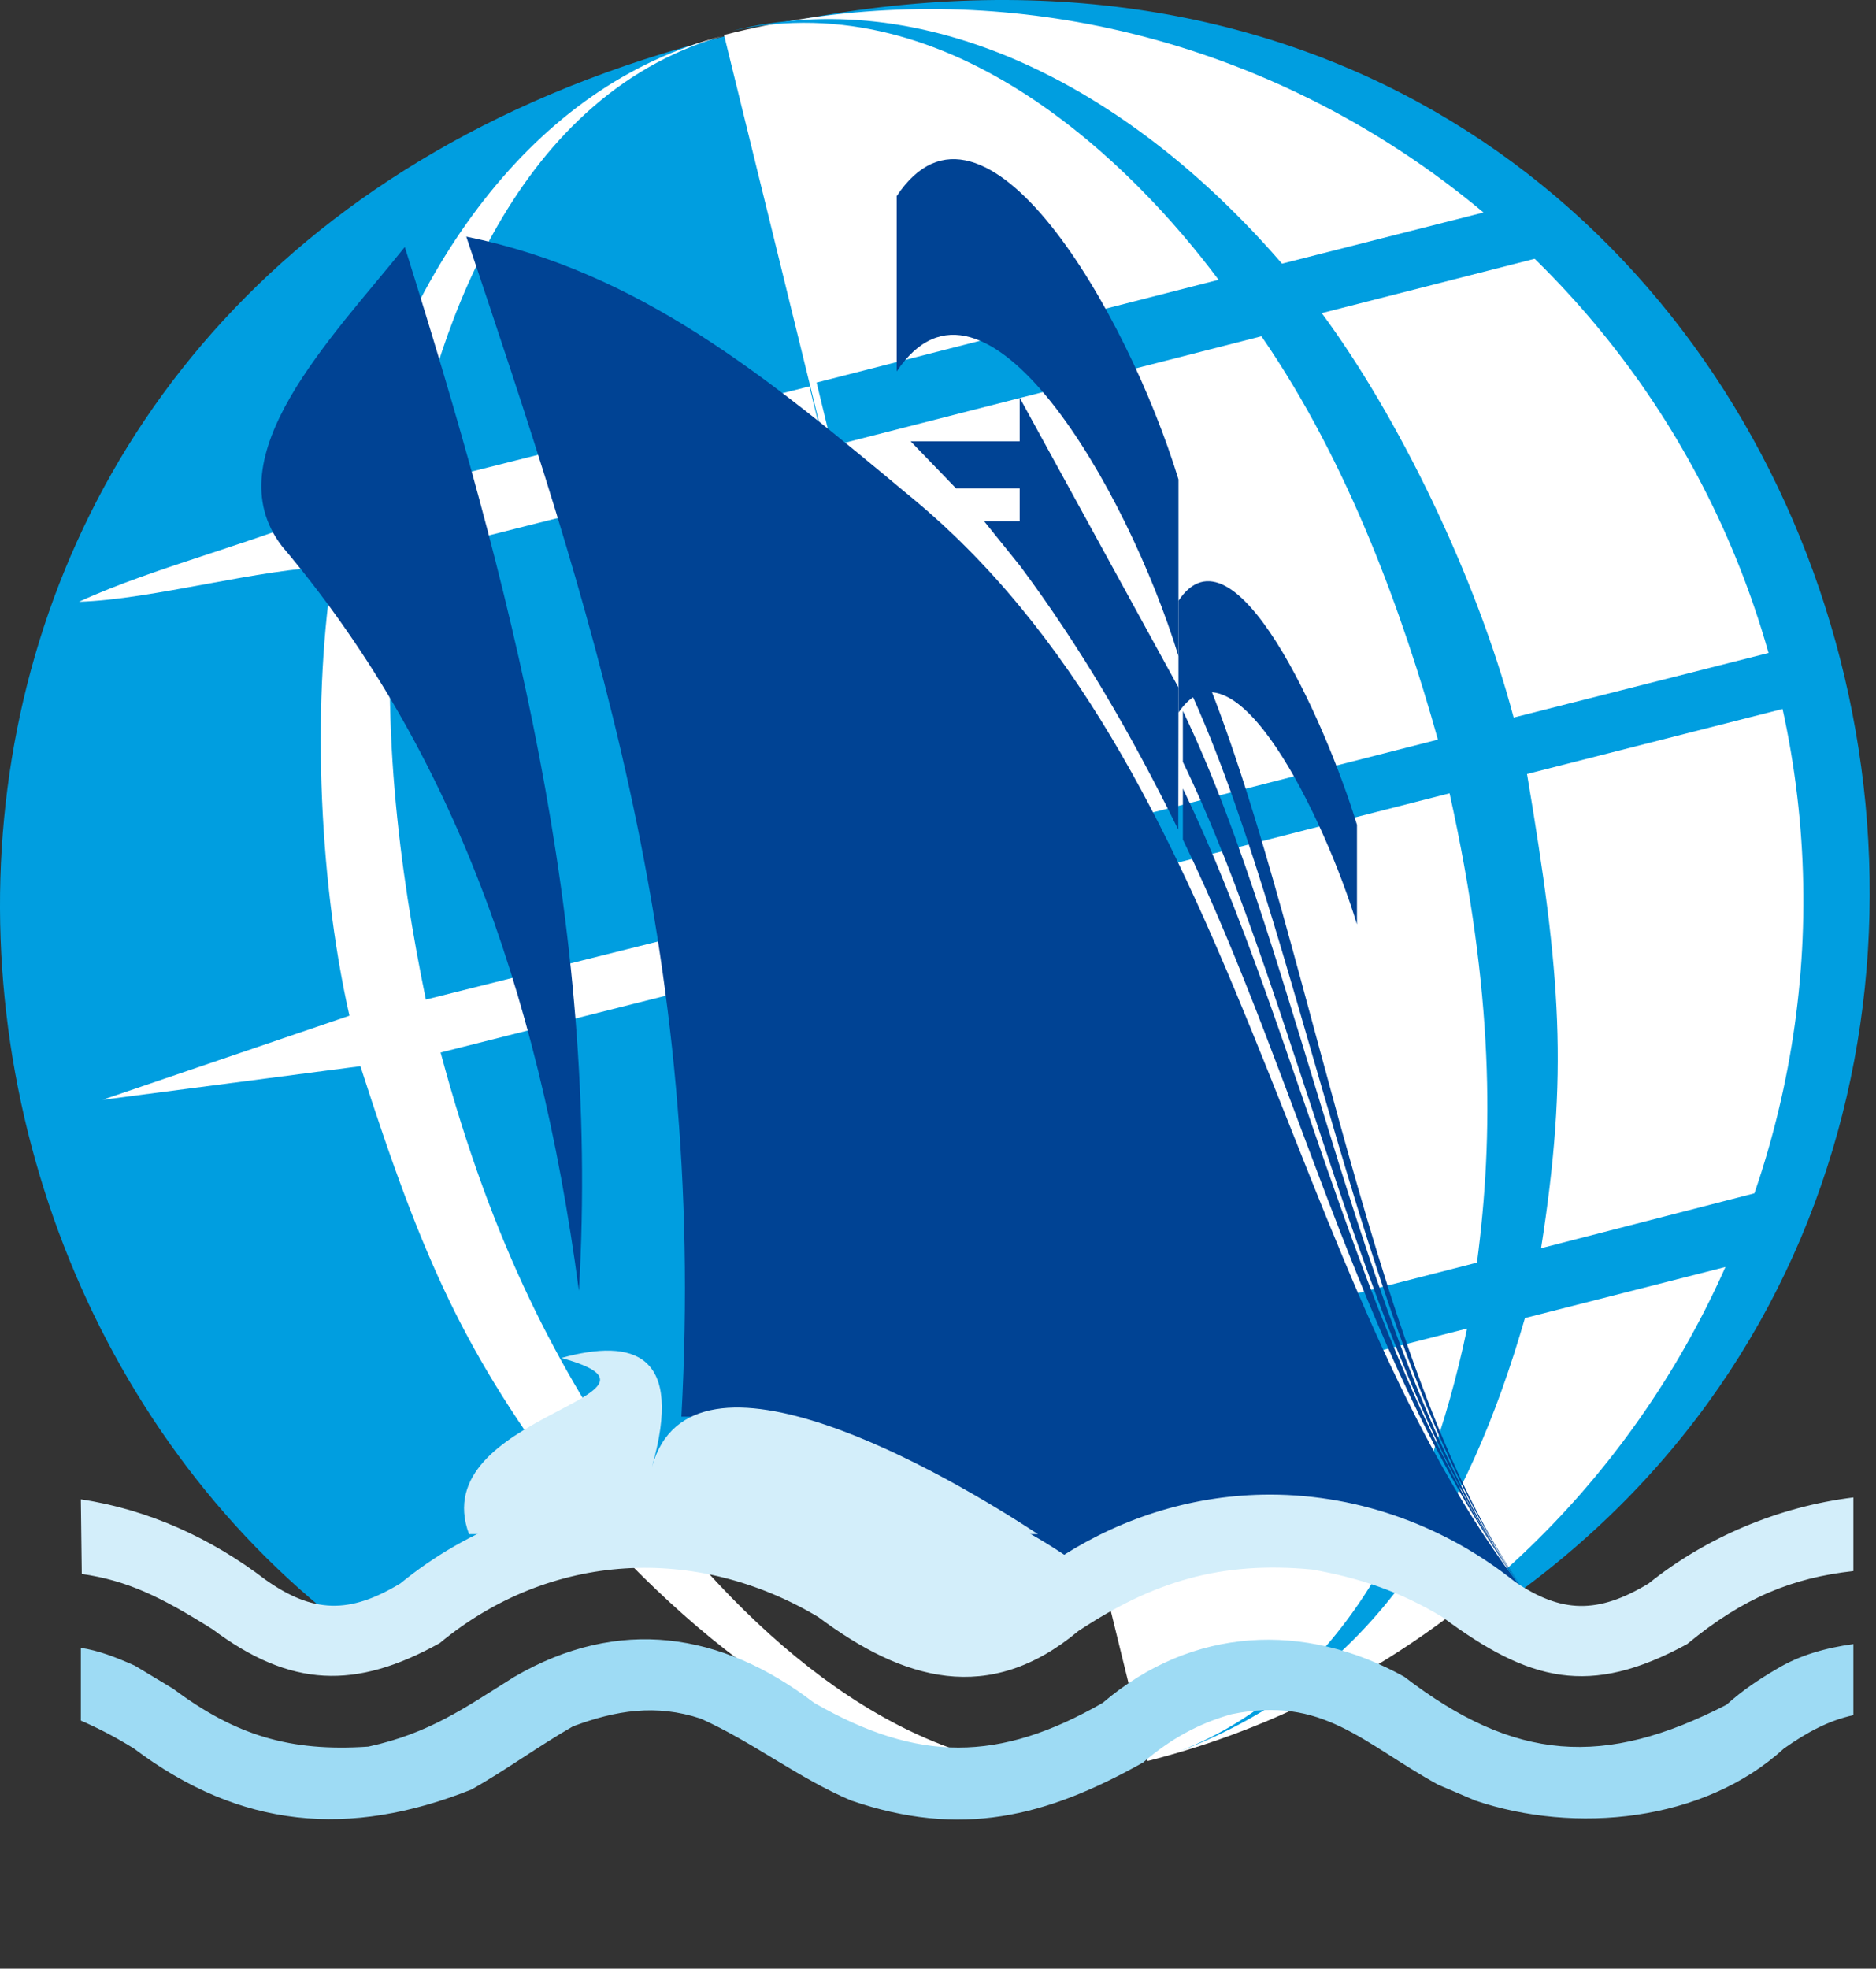 <svg width="102" height="107" viewBox="0 0 102 107" fill="none" xmlns="http://www.w3.org/2000/svg">
<rect x="0" y="0" width="102" height="107" fill="#333333" stroke="none"/>
<path fill-rule="evenodd" clip-rule="evenodd" d="M39.311 1.995C97.398 -12.791 122.134 58.521 81.929 87.006C74.831 83.282 66.177 83.058 57.617 85.538C44.29 84.619 38.745 82.144 31.46 83.469C25.268 86.053 19.506 87.118 18.154 87.937C-9.379 65.992 -8.073 14.022 39.311 1.995Z" fill="#009EE0"/>
<path fill-rule="evenodd" clip-rule="evenodd" d="M39.367 1.9L62.398 95.715C87.535 89.329 103.002 62.925 96.61 37.207C90.331 11.47 64.485 -4.487 39.367 1.9ZM39.292 1.957C27.627 5.293 23.416 18.981 22.223 26.493L44.007 21.002L44.864 24.491L21.571 30.363C20.565 38.77 21.739 47.464 23.155 54.327L50.379 47.521L51.106 50.361L23.956 57.205C26.807 67.862 30.497 74.573 34.466 80.273L57.274 74.554L58.038 77.871L36.553 83.228C43.187 91.311 51.497 97.26 60.814 96.097C49.69 97.584 41.137 92.188 33.534 84.258L31.074 81.264C25.261 73.601 22.987 68.491 19.596 57.949L5.565 59.779L19 55.204C17.23 47.406 17.006 37.607 18.124 30.801C14.174 30.878 8.285 32.593 4.298 32.708C8.434 30.782 14.639 29.314 18.776 27.37C21.795 14.616 29.043 4.569 39.292 1.957Z" fill="white"/>
<path fill-rule="evenodd" clip-rule="evenodd" d="M39.814 1.671C51.777 -0.96 61.69 9.087 66.255 15.207L44.398 20.793L45.236 24.243L68.585 18.276C73.374 25.215 76.299 33.489 78.181 40.2L50.827 47.178L51.516 50.075L78.815 43.117C81.219 53.964 81.219 61.666 80.305 68.625L57.367 74.497L58.206 77.7L79.765 72.209C77.603 82.523 73.001 91.712 64.131 95.181C74.734 91.197 79.84 82.256 82.914 71.637L94.598 68.663L96.014 64.698L83.79 67.843C85.281 58.311 84.871 53.03 83.026 42.068L97.561 38.37L96.908 35.3L82.299 38.999C80.231 31.202 75.945 22.527 71.864 17.018L84.647 13.758L81.423 11.356L69.703 14.33C61.168 4.454 50.137 -0.884 39.814 1.671Z" fill="#009EE0"/>
<path fill-rule="evenodd" clip-rule="evenodd" d="M22.009 13.425C18.081 18.329 11.6 24.805 15.322 29.675C24.237 40.225 29.247 53.342 31.476 70.156C32.644 50.121 27.7 31.546 22.009 13.425Z" fill="#004394"/>
<path fill-rule="evenodd" clip-rule="evenodd" d="M25.352 12.861C32.038 32.808 38.444 51.626 37.048 76.997C45.963 76.997 53.32 82.255 60.732 86.683C66.52 83.752 73.946 83.752 83.009 86.683C69.734 69.747 67.591 41.686 49.306 26.831C41.603 20.41 34.765 14.776 25.352 12.861Z" fill="#004394"/>
<path fill-rule="evenodd" clip-rule="evenodd" d="M64.075 26.056C61.283 16.934 53.483 3.541 48.755 10.658V20.189C53.493 13.093 61.283 26.543 64.075 35.664V26.056Z" fill="#004394"/>
<path fill-rule="evenodd" clip-rule="evenodd" d="M73.78 44.83C72.017 39.062 67.072 28.148 64.075 32.653V38.73C67.083 34.236 72.017 44.464 73.78 50.242V44.83Z" fill="#004394"/>
<path fill-rule="evenodd" clip-rule="evenodd" d="M55.441 21.617L64.075 37.369L64.064 45.095C61.446 39.771 58.719 35.133 55.473 30.771L53.504 28.325H55.441V26.543H51.979L49.512 23.986H55.441V21.617Z" fill="#004394"/>
<path fill-rule="evenodd" clip-rule="evenodd" d="M64.313 42.859C70.816 56.309 74.115 74.507 82.988 86.672C74.115 74.628 70.816 59.076 64.313 45.627V42.859ZM64.313 38.642C70.816 52.091 74.115 74.484 82.988 86.65C74.115 74.606 70.816 54.858 64.313 41.409V38.642ZM64.313 33.937C70.816 47.386 74.115 74.418 82.988 86.583C74.115 74.54 70.816 50.154 64.313 36.705V33.937Z" fill="#004394"/>
<path fill-rule="evenodd" clip-rule="evenodd" d="M66.196 32.011C66.499 32.011 66.737 32.266 66.737 32.553V36.859C66.737 37.147 66.499 37.413 66.196 37.413C65.903 37.413 65.665 37.147 65.665 36.859V32.553C65.665 32.266 65.903 32.011 66.196 32.011ZM52.098 8.843H52.109C52.574 8.843 52.942 9.219 52.942 9.695V17.311C52.942 17.787 52.574 18.163 52.109 18.163H52.098C51.633 18.163 51.265 17.787 51.265 17.311V9.695C51.265 9.219 51.633 8.843 52.098 8.843Z" fill="#004394"/>
<path fill-rule="evenodd" clip-rule="evenodd" d="M25.5 83.381C23.08 76.868 37.963 75.874 30.522 73.807C34.485 72.715 37.191 73.603 35.448 79.725C37.582 72.023 51.494 80.125 56.429 83.381H25.5Z" fill="#D3EEFA"/>
<path fill-rule="evenodd" clip-rule="evenodd" d="M4.396 93.516V89.565C5.34 89.703 6.285 90.066 7.33 90.531L8.763 91.394L9.421 91.791C12.794 94.31 15.762 95.224 20.028 94.931C23.367 94.206 25.29 92.809 27.971 91.135C33.637 87.84 39.236 88.703 44.261 92.55C49.91 95.794 54.312 95.794 59.961 92.55C64.834 88.392 70.939 88.133 76.352 91.135C82.355 95.742 87.212 96.087 93.873 92.654C94.716 91.894 95.61 91.291 96.588 90.721C97.836 89.962 99.269 89.565 100.77 89.358V93.223C99.421 93.516 98.241 94.155 96.993 95.034C92.625 99.037 85.627 99.693 80.214 97.864L78.19 97.001C74.058 94.724 71.934 92.153 66.959 93.171C65.171 93.672 63.637 94.517 62.153 95.794C56.841 98.778 52.237 99.9 46.285 97.864C43.418 96.656 40.922 94.672 38.106 93.413C35.66 92.602 33.485 92.964 31.158 93.827C29.32 94.879 27.532 96.191 25.644 97.26C19 99.9 13.081 99.4 7.28 95.034C6.285 94.413 5.34 93.93 4.396 93.516Z" fill="#9EDBF4"/>
<path fill-rule="evenodd" clip-rule="evenodd" d="M4.446 85.546C6.925 85.908 8.713 86.77 11.546 88.547C15.812 91.739 19.337 91.843 23.907 89.307C29.91 84.338 37.853 83.924 44.497 87.892C49.117 91.342 53.772 92.705 58.629 88.651C62.693 85.96 66.369 84.838 71.327 85.304C73.907 85.753 76.15 86.512 78.426 87.892C83.148 91.394 86.419 92.257 91.731 89.358C94.8 86.822 97.482 85.753 100.77 85.39V81.388C96.689 81.888 92.726 83.579 89.64 86.063C86.875 87.737 84.885 87.685 82.355 85.96C78.73 83.061 74.058 81.232 69.05 81.232C64.981 81.232 61.134 82.44 57.863 84.503C50.028 79.264 45.37 81.232 35.121 81.232C30.113 81.232 25.441 83.061 21.765 86.063C19 87.737 17.01 87.685 14.43 85.856C11.495 83.613 8.072 82.043 4.396 81.491L4.446 85.546Z" fill="#D3EEFA"/>
</svg>
